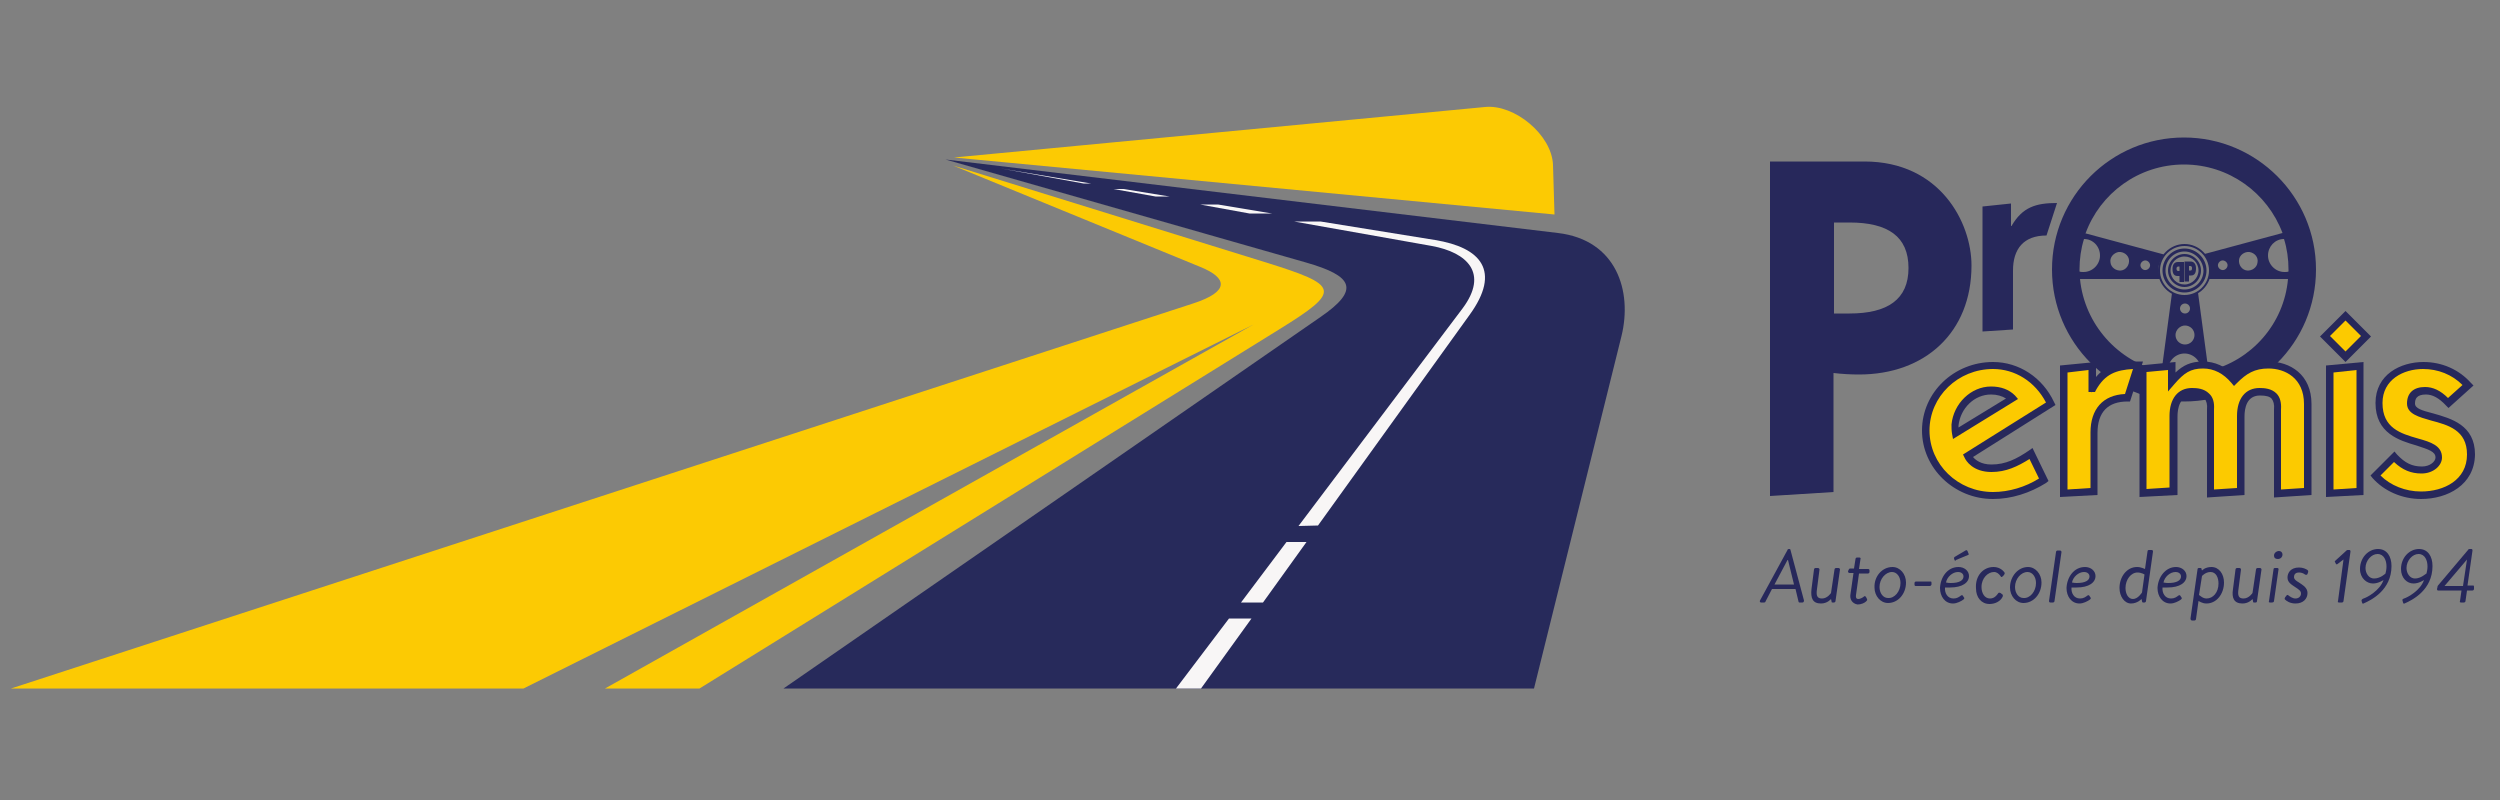 <?xml version="1.0" encoding="utf-8"?>
<!-- Generator: Adobe Illustrator 24.1.0, SVG Export Plug-In . SVG Version: 6.00 Build 0)  -->
<svg version="1.1" id="Calque_1" xmlns="http://www.w3.org/2000/svg" xmlns:xlink="http://www.w3.org/1999/xlink" x="0px" y="0px"
	 viewBox="0 0 500 160" style="enable-background:new 0 0 500 160;" xml:space="preserve">
<rect x="0" y="0" width="500" height="160" fill="#808080" stroke="none"/>
<style type="text/css">
	.st0{fill-rule:evenodd;clip-rule:evenodd;fill:#272A5B;}
	.st1{fill-rule:evenodd;clip-rule:evenodd;fill:#F8F6F6;}
	.st2{fill-rule:evenodd;clip-rule:evenodd;fill:#FCCA03;}
	.st3{fill:#27285B;}
	.st4{fill:#FCCA00;}
</style>
<g>
	<path class="st0" d="M189.1,31.9l122.5,14.7c11.7,1.4,14.9,11.6,12.7,20.6l-17.5,70.5H156.7l107.4-74.3c8-5.5,6.5-8.2-2.9-10.9
		L189.1,31.9z"/>
	<path class="st1" d="M240.2,137.7h-5l10.6-14h4.5L240.2,137.7L240.2,137.7z M248.2,120.5l9.1-12.1h4l-8.7,12.1H248.2L248.2,120.5z
		 M259.7,105.2l32.8-43.5c5.3-7.1,0.9-11.2-6.1-12.5l-27.6-4.9h5.3L287,48c9.2,1.5,13.3,6.2,6.9,15l-30.3,42.1L259.7,105.2
		L259.7,105.2z M249.9,42.7l-9.9-1.8h3.6l10.8,1.8H249.9L249.9,42.7z M231.1,39.3l-8.4-1.5h2l9.2,1.5H231.1L231.1,39.3z M216.7,36.7
		l-16.5-3l18,3H216.7z"/>
	<path class="st2" d="M297,21.4L190.8,31.5l120.1,11.4l-0.3-9.9C310.4,27,302.9,20.8,297,21.4z"/>
	<path class="st2" d="M190.6,33.1l62.3,19.3c15.1,4.7,15.5,5.7,2.9,13.5l-115.9,71.8H121l129.7-72.8l-146,72.8H2.2l236.4-77
		c7.4-2.4,6.9-5.1,1.5-7.3L190.6,33.1z"/>
</g>
<g>
	<path class="st3" d="M436.9,57.4c-1.8,0-3.3-1.5-3.3-3.3s1.5-3.3,3.3-3.3s3.3,1.5,3.3,3.3C440.2,55.9,438.7,57.4,436.9,57.4z
		 M436.9,51.3c-1.6,0-2.8,1.3-2.8,2.8c0,1.6,1.3,2.8,2.8,2.8s2.8-1.3,2.8-2.8C439.7,52.5,438.4,51.3,436.9,51.3z"/>
	<path class="st3" d="M436.9,58.5c-2.4,0-4.4-2-4.4-4.4s2-4.4,4.4-4.4s4.4,2,4.4,4.4S439.3,58.5,436.9,58.5z M436.9,50.3
		c-2.1,0-3.8,1.7-3.8,3.8s1.7,3.8,3.8,3.8c2.1,0,3.8-1.7,3.8-3.8C440.6,52,438.9,50.3,436.9,50.3z"/>
	<path class="st3" d="M436.9,59.4c-2.9,0-5.3-2.4-5.3-5.3c0-2.9,2.4-5.3,5.3-5.3s5.3,2.4,5.3,5.3C442.2,57,439.8,59.4,436.9,59.4z
		 M436.9,49.2c-2.7,0-4.9,2.2-4.9,4.9s2.2,4.9,4.9,4.9c2.7,0,4.9-2.2,4.9-4.9S439.6,49.2,436.9,49.2z"/>
	<path class="st3" d="M436.9,56.3v-4h1.2c0.7,0,1.1,0.5,1.1,1.4s-0.3,1.4-1,1.4h-0.4v1.2L436.9,56.3 M438.1,54.1
		c0.2,0,0.3-0.1,0.3-0.5s-0.3-0.4-0.4-0.4h-0.2v0.9H438.1z"/>
	<path class="st3" d="M435.9,56.4v-1.2h-0.4c-0.7,0-1-0.5-1-1.4c0-0.8,0.3-1.4,1.1-1.4h1.2v4L435.9,56.4 M435.9,54.2v-0.9h-0.2
		c-0.2,0-0.4,0.1-0.4,0.4c0,0.3,0.1,0.5,0.3,0.5H435.9z"/>
	<path class="st3" d="M366.8,98.4L354,99.2V32.3h18.9c15.1,0,21.4,12.2,21.4,20.8c0,13.4-9.3,21.8-22.5,21.8c-1.7,0-3.4-0.1-5.1-0.3
		v23.8 M366.8,62.7h3.1c7.6,0,11.8-2.8,11.8-9.1s-4.1-9.1-11.8-9.1h-3.1V62.7z"/>
	<path class="st3" d="M402.3,45.2L402.3,45.2c2.2-3.8,4.9-4.6,9.1-4.6l-2.1,6.5c-4.6,0-6.7,2.7-6.7,7v11.8l-6.1,0.4v-25l5.7-0.6v4.5
		"/>
	<path class="st3" d="M436.8,27.5c-14.6,0-26.4,11.8-26.4,26.4s11.8,26.4,26.4,26.4s26.4-11.8,26.4-26.4
		C463.2,39.3,451.3,27.5,436.8,27.5 M415.9,53.9c0-2.1,0.3-4.2,0.9-6.1c1.8,0,3.2,1.5,3.2,3.3s-1.5,3.3-3.3,3.3
		c-0.3,0-0.6,0-0.8-0.1C415.9,54.1,415.9,54,415.9,53.9 M440.2,74.5c-1.1,0.2-2.3,0.3-3.5,0.3c-1,0-2-0.1-3-0.2
		c0-0.2-0.1-0.4-0.1-0.6c0-1.8,1.5-3.3,3.3-3.3s3.3,1.5,3.3,3.3C440.3,74.2,440.3,74.4,440.2,74.5 M437,65.1c1,0,1.9,0.8,1.9,1.9
		c0,1-0.8,1.9-1.9,1.9c-1,0-1.9-0.8-1.9-1.9C435.1,66,436,65.1,437,65.1 M436,61.7c0-0.5,0.4-1,1-1c0.5,0,1,0.4,1,1c0,0.5-0.4,1-1,1
		S436,62.2,436,61.7 M441.7,74.2l-2.1-15.7c-0.5,0.4-2.2,0.7-2.7,0.7c-0.6,0-1.3,0-2.5-0.6l-2.1,15.7c-8.7-2-15.4-9.4-16.3-18.5h16
		c0,0-0.4-1.6-0.3-2.4c0.1-0.8,0.8-2.1,1.1-2.5l-15.6-4.2h-0.1c2.9-8,10.6-13.8,19.7-13.8c9,0,16.7,5.7,19.7,13.7l-15.6,4.2
		c0.5,0.7,1,1.8,1.1,2.4c0.1,0.6,0,1.6-0.3,2.6h15.9C456.8,64.8,450.3,72.1,441.7,74.2 M423.7,50.4c1-0.1,2,0.6,2.1,1.6
		s-0.6,2-1.6,2.1s-2-0.6-2.1-1.6C421.9,51.5,422.7,50.6,423.7,50.4 M428.9,52.1c0.5-0.1,1,0.3,1.1,0.8s-0.3,1-0.8,1.1
		s-1-0.3-1.1-0.8C428,52.7,428.4,52.2,428.9,52.1 M451.5,52.5c-0.1,1-1.1,1.7-2.1,1.6c-1-0.1-1.7-1.1-1.6-2.1s1.1-1.7,2.1-1.6
		C451,50.6,451.7,51.5,451.5,52.5 M445.5,53.2c-0.1,0.5-0.6,0.9-1.1,0.8c-0.5-0.1-0.9-0.6-0.8-1.1s0.6-0.9,1.1-0.8
		C445.2,52.2,445.6,52.7,445.5,53.2 M456.9,54.4c-1.8,0-3.3-1.5-3.3-3.3s1.4-3.3,3.2-3.3c0.6,1.9,0.9,4,0.9,6.1c0,0.1,0,0.3,0,0.4
		C457.5,54.4,457.2,54.4,456.9,54.4"/>
	<path class="st4" d="M408.7,95.8c-3,2.1-6.6,3.2-10.2,3.2c-7.2,0-13.5-5.6-13.5-13s6.3-13,13.5-13c5,0,9.4,3,11.5,7.6L393.5,91
		c0.5,1,1.8,2.5,4.7,2.5c3.1,0,5.4-1.2,7.9-2.9L408.7,95.8 M402.5,79.7c-1.1-1.2-2.6-1.6-4.2-1.6c-3.8,0-6.9,3.1-7.2,6.9
		c0,0.5,0,1.1,0.1,1.6L402.5,79.7z"/>
	<path class="st3" d="M398.6,99.8c-7.8,0-14.2-6.2-14.2-13.7c0-7.6,6.4-13.7,14.2-13.7c5.2,0,9.9,3.1,12.2,8l0.3,0.6l-16.5,10.4
		c0.5,0.6,1.6,1.5,3.7,1.5c2.8,0,5-1.1,7.5-2.8l0.7-0.5l3.2,6.6l-0.5,0.4C406,98.6,402.3,99.8,398.6,99.8z M398.6,73.8
		c-7,0-12.7,5.5-12.7,12.3s5.7,12.3,12.7,12.3c3.2,0,6.5-1,9.2-2.7l-1.9-3.9c-2.4,1.5-4.7,2.6-7.6,2.6c-3.7,0-5.1-2.2-5.4-2.9
		l-0.3-0.6l16.6-10.4C407,76.3,403,73.8,398.6,73.8z M390.6,87.8l-0.2-1.1c-0.1-0.6-0.1-1.2-0.1-1.8l0,0c0.4-4.2,3.9-7.6,7.9-7.6
		c2,0,3.6,0.6,4.8,1.8l0.6,0.7L390.6,87.8z M391.7,85.1L391.7,85.1c0,0.1,0,0.2,0,0.4l9.5-5.8c-0.8-0.5-1.8-0.8-3-0.8
		C394.9,78.9,392.1,81.6,391.7,85.1z"/>
	<path class="st4" d="M418.5,77.6L418.5,77.6c2.2-3.8,4.9-4.6,9.1-4.6l-2.1,6.5c-4.6,0-6.7,2.7-6.7,7v11.8l-6.1,0.4V73.8l5.7-0.6
		v4.4"/>
	<path class="st3" d="M412,99.4V73.1l7.2-0.7v3c2.1-2.5,4.8-3.1,8.4-3.1h1l-2.6,8h-0.5c-3.9,0-6,2.1-6,6.3V99L412,99.4z M413.5,74.5
		v23.4l4.6-0.3V86.5c0-4.7,2.5-7.5,6.9-7.7l1.6-5c-3.4,0.2-5.6,1-7.4,4.2l-0.2,0.4h-0.7l-0.1,0.1v-0.1h-0.5V74L413.5,74.5z"/>
	<path class="st4" d="M428.7,73.8l5.7-0.6v3.1c1.9-2.1,3.3-3.3,6.2-3.3c2.4,0,4.5,1.1,6.3,3.1c2.1-2.1,3.9-3.1,6.8-3.1
		c3.7,0,7.9,2.2,7.9,7.8v17.4l-6.1,0.4V81.9c0.2-3-1.5-3.6-3.5-3.6c-2.5,0-3.8,1.9-3.8,4.9v15l-6.1,0.4V81.9c0.2-3-1.5-3.6-3.5-3.6
		c-2.5,0-3.8,1.9-3.8,4.9v15l-6.1,0.4V73.8"/>
	<path class="st3" d="M427.9,99.4V73.1l7.2-0.7v2.1c1.5-1.4,3-2.2,5.5-2.2c2.4,0,4.5,1,6.3,2.8c1.9-1.7,3.7-2.8,6.8-2.8
		c4.3,0,8.6,2.6,8.6,8.5V99l-7.5,0.5V81.9c0.1-1-0.1-1.7-0.5-2.2c-0.4-0.4-1.1-0.6-2.3-0.6c-2.7,0-3.1,2.6-3.1,4.2V99l-7.5,0.5V81.9
		c0.1-1-0.1-1.7-0.5-2.2c-0.4-0.4-1.1-0.6-2.3-0.6c-2.7,0-3.1,2.6-3.1,4.2V99L427.9,99.4z M442.8,81.9v16l4.6-0.3V83.2
		c0-3.5,1.7-5.6,4.5-5.6c1,0,2.4,0.1,3.4,1.1c0.7,0.7,1,1.8,0.9,3.2v16l4.6-0.3V80.8c0-5.2-3.8-7.1-7.1-7.1c-2.8,0-4.4,1-6.3,2.9
		l-0.6,0.6l-0.5-0.6c-1.6-1.9-3.5-2.9-5.7-2.9c-2.5,0-3.8,0.9-5.7,3.1l-1.3,1.5V74l-4.3,0.4v23.4l4.6-0.3V83.2
		c0-3.5,1.7-5.6,4.5-5.6c1,0,2.4,0.1,3.4,1.1C442.6,79.4,442.9,80.5,442.8,81.9z"/>
	<path class="st4" d="M473.2,67.2l-4.1,4.1l-4.1-4.1l4.1-4.1L473.2,67.2z M465.9,73.8l6.1-0.6v25.1l-6.1,0.4V73.8z"/>
	<path class="st3" d="M465.2,99.4V73.1l7.5-0.7V99L465.2,99.4z M466.7,74.5v23.4l4.6-0.3V74L466.7,74.5z M469.1,72.4l-5.1-5.1
		l5.1-5.1l5.1,5.1L469.1,72.4z M466,67.2l3.1,3.1l3.1-3.1l-3.1-3.1L466,67.2z"/>
	<path class="st4" d="M478.9,91.3c1.6,1.7,3.1,2.6,5.5,2.6c2,0,3.4-1.3,3.4-2.5c0-4.4-12-1.5-12-10.9c0-5,4.4-7.5,8.9-7.5
		c3.4,0,6.7,1.4,9,4l-4,3.6c-1.2-1.3-2.7-2.5-4.6-2.5c-1.8,0-2.9,0.7-2.9,2.6c0,4,12,1.3,12,10.3c0,5.6-5,8.1-9.9,8.1
		c-3.4,0-6.9-1.3-9.1-4L478.9,91.3"/>
	<path class="st3" d="M484.2,99.8c-3.8,0-7.4-1.6-9.7-4.2l-0.4-0.5l4.8-4.8l0.5,0.6c1.6,1.7,3,2.4,5,2.4c1.6,0,2.7-1,2.7-1.8
		c0-1.2-1.4-1.6-3.8-2.4c-3.4-1-8.2-2.4-8.2-8.5c0-5.7,5-8.2,9.6-8.2c3.7,0,7.1,1.5,9.5,4.2l0.5,0.5l-5,4.5l-0.5-0.5
		c-1.4-1.5-2.7-2.2-4-2.2c-1.9,0-2.2,0.9-2.2,1.8c0,1,1.4,1.4,3.7,2c3.5,1,8.3,2.3,8.3,8.2C494.9,97,489.5,99.8,484.2,99.8z
		 M476.1,95.1c2,2,5,3.2,8.1,3.2c4.6,0,9.2-2.3,9.2-7.4c0-4.9-3.8-5.9-7.2-6.8c-2.4-0.7-4.8-1.3-4.8-3.4s1.3-3.3,3.6-3.3
		c1.6,0,3.1,0.7,4.6,2.2l2.9-2.6c-2.1-2.1-4.9-3.2-7.9-3.2c-3.9,0-8.1,2.1-8.1,6.8c0,5,3.6,6.1,7.1,7.1c2.5,0.7,4.8,1.4,4.8,3.8
		c0,1.6-1.7,3.2-4.1,3.2c-2.1,0-3.8-0.7-5.5-2.3L476.1,95.1z"/>
</g>
<g>
	<path class="st3" d="M352,120.1l5.5-10.1c0-0.1,0.1-0.2,0.3-0.2h0.1c0.1,0,0.2,0.1,0.2,0.2l2.7,10.1c0,0.2-0.1,0.4-0.3,0.4h-0.6
		c-0.1,0-0.2-0.1-0.2-0.2l-0.6-2.5h-4.7l-1.3,2.5c0,0.1-0.1,0.2-0.3,0.2h-0.6C352,120.5,351.9,120.3,352,120.1z M358.8,116.9
		l-1.2-4.9h-0.1l-2.6,4.9H358.8z"/>
	<path class="st3" d="M362.3,117.8l0.5-3.9c0-0.2,0.2-0.3,0.3-0.3h0.5c0.2,0,0.3,0.2,0.3,0.3l-0.5,3.9c-0.2,1.3,0,1.9,1,1.9
		c1.1,0,1.8-1.1,1.8-1.1l0.7-4.7c0-0.2,0.2-0.3,0.3-0.3h0.5c0.2,0,0.3,0.2,0.3,0.3l-0.9,6.3c0,0.2-0.2,0.3-0.3,0.3h-0.3
		c-0.2,0-0.2-0.1-0.2-0.3l-0.1-0.4c0,0-0.7,0.9-2,0.9C362.5,120.7,362.1,119.6,362.3,117.8z"/>
	<path class="st3" d="M370.1,118.8l0.6-4.2h-0.8c-0.2,0-0.3-0.2-0.3-0.3l0.1-0.3c0.1-0.2,0.2-0.3,0.3-0.3h0.8l0.3-1.9
		c0-0.2,0.2-0.3,0.3-0.3l0.5,0c0.1,0,0.3,0.1,0.2,0.3l-0.3,2h1.8c0.2,0,0.3,0.1,0.3,0.3l0,0.3c0,0.2-0.2,0.3-0.3,0.3h-1.8l-0.6,4.3
		c-0.1,0.7,0.2,0.8,0.5,0.8c0.3,0,0.9-0.3,1.1-0.5c0.2-0.2,0.3,0,0.4,0.1l0.2,0.4c0.1,0.2,0,0.3-0.2,0.5c-0.3,0.3-1,0.6-1.7,0.6
		C370.4,120.7,369.9,119.8,370.1,118.8z"/>
	<path class="st3" d="M378.5,113.4c1.5,0,2.7,1.4,2.7,3.1c0,2.3-1.6,4.1-3.6,4.1c-1.5,0-2.7-1.4-2.7-3.1
		C374.8,115.3,376.4,113.4,378.5,113.4z M380.1,116.6c0-1.2-0.7-2.2-1.7-2.2c-1.3,0-2.5,1.4-2.5,3c0,1.2,0.7,2.2,1.7,2.2
		C378.9,119.7,380.1,118.3,380.1,116.6z"/>
	<path class="st3" d="M382.9,116.9l0-0.3c0-0.2,0.2-0.3,0.3-0.3h2.9c0.2,0,0.2,0.1,0.2,0.3l0,0.3c0,0.1-0.2,0.3-0.3,0.3h-2.9
		C383,117.2,382.9,117.1,382.9,116.9z"/>
	<path class="st3" d="M391.7,113.4c1.2,0,2.1,0.8,2.1,1.8c0,1.3-1.3,2.3-3.8,2.3c-0.3,0-0.6,0-1,0c-0.1,1.1,0.5,2.2,1.7,2.2
		c0.7,0,1.1-0.3,1.5-0.6c0.2-0.1,0.3-0.1,0.4,0.1l0.2,0.3c0.1,0.1,0.1,0.2-0.1,0.4c-0.4,0.3-1.3,0.8-2.1,0.8c-1.6,0-2.6-1.4-2.6-3.1
		C388.1,115.4,389.5,113.4,391.7,113.4z M390.2,116.6c1.6,0,2.5-0.5,2.5-1.3c0-0.5-0.4-0.9-1.1-0.9c-1.1,0-2.2,1-2.4,2.1
		C389.6,116.6,389.9,116.6,390.2,116.6z M390.9,112l-0.1-0.3c0-0.1,0-0.2,0.1-0.3l2.2-1.3c0.1-0.1,0.3-0.1,0.4,0.1l0.2,0.5
		c0.1,0.2,0,0.3-0.1,0.3l-2.4,1C391.1,112.2,391,112.2,390.9,112z"/>
	<path class="st3" d="M398.7,113.4c0.9,0,1.7,0.4,2.2,1.1c0.1,0.2,0,0.3-0.1,0.5l-0.3,0.3c-0.2,0.2-0.3,0.1-0.4-0.1
		c-0.3-0.4-0.7-0.8-1.3-0.8c-1.2,0-2.5,1.2-2.5,3c0,1.2,0.6,2.3,1.7,2.3c0.9,0,1.4-0.7,1.6-1c0.1-0.2,0.3-0.2,0.5-0.1l0.4,0.3
		c0.1,0.1,0.1,0.3,0,0.5c-0.4,0.8-1.4,1.4-2.6,1.4c-1.6,0-2.7-1.3-2.7-3.1C395,115.1,396.7,113.4,398.7,113.4z"/>
	<path class="st3" d="M405.6,113.4c1.5,0,2.7,1.4,2.7,3.1c0,2.3-1.6,4.1-3.6,4.1c-1.5,0-2.7-1.4-2.7-3.1
		C402,115.3,403.6,113.4,405.6,113.4z M407.2,116.6c0-1.2-0.7-2.2-1.7-2.2c-1.3,0-2.5,1.4-2.5,3c0,1.2,0.7,2.2,1.7,2.2
		C406,119.7,407.2,118.3,407.2,116.6z"/>
	<path class="st3" d="M409.8,120.2l1.4-9.8c0-0.2,0.2-0.3,0.3-0.3h0.5c0.1,0,0.3,0.1,0.3,0.3l-1.4,9.8c0,0.2-0.2,0.3-0.3,0.3h-0.5
		C409.9,120.5,409.8,120.4,409.8,120.2z"/>
	<path class="st3" d="M417,113.4c1.2,0,2.1,0.8,2.1,1.8c0,1.3-1.3,2.3-3.8,2.3c-0.3,0-0.6,0-1,0c-0.1,1.1,0.5,2.2,1.7,2.2
		c0.7,0,1.1-0.3,1.5-0.6c0.2-0.1,0.3-0.1,0.4,0.1l0.2,0.3c0.1,0.1,0.1,0.2-0.1,0.4c-0.4,0.3-1.3,0.8-2.1,0.8c-1.6,0-2.6-1.4-2.6-3.1
		C413.4,115.4,414.8,113.4,417,113.4z M415.4,116.6c1.6,0,2.5-0.5,2.5-1.3c0-0.5-0.4-0.9-1.1-0.9c-1.1,0-2.2,1-2.4,2.1
		C414.8,116.6,415.2,116.6,415.4,116.6z"/>
	<path class="st3" d="M423.9,117.6c0-2.3,1.5-4.2,3.5-4.2c0.9,0,1.5,0.4,1.6,0.4l0.5-3.5c0-0.2,0.1-0.3,0.3-0.3h0.5
		c0.2,0,0.3,0.1,0.3,0.3l-1.4,9.9c0,0.2-0.2,0.3-0.3,0.3h-0.3c-0.1,0-0.2-0.1-0.2-0.3l-0.1-0.4c0,0-0.8,0.9-2.1,0.9
		C424.9,120.7,423.9,119.3,423.9,117.6z M428.4,118.5l0.5-3.6c0,0-0.6-0.4-1.4-0.4c-1.3,0-2.4,1.4-2.4,3.1c0,1.1,0.5,2.2,1.5,2.2
		S428.4,118.5,428.4,118.5z"/>
	<path class="st3" d="M435.2,113.4c1.2,0,2.1,0.8,2.1,1.8c0,1.3-1.3,2.3-3.8,2.3c-0.3,0-0.6,0-1,0c-0.1,1.1,0.5,2.2,1.7,2.2
		c0.7,0,1.1-0.3,1.5-0.6c0.2-0.1,0.3-0.1,0.4,0.1l0.2,0.3c0.1,0.1,0.1,0.2-0.1,0.4c-0.4,0.3-1.3,0.8-2.1,0.8c-1.6,0-2.6-1.4-2.6-3.1
		C431.6,115.4,433.1,113.4,435.2,113.4z M433.7,116.6c1.6,0,2.5-0.5,2.5-1.3c0-0.5-0.4-0.9-1.1-0.9c-1.1,0-2.2,1-2.4,2.1
		C433.1,116.6,433.4,116.6,433.7,116.6z"/>
	<path class="st3" d="M438.1,123.7l1.4-9.8c0-0.2,0.1-0.3,0.3-0.3h0.3c0.1,0,0.2,0,0.2,0.2l0.1,0.3c0,0,0.6-0.7,1.9-0.7
		c1.5,0,2.5,1.4,2.5,3.1c0,2.3-1.5,4.2-3.5,4.2c-0.9,0-1.5-0.5-1.6-0.5l-0.5,3.6c0,0.2-0.2,0.3-0.3,0.3h-0.5
		C438.2,124.1,438.1,123.9,438.1,123.7z M441.3,119.7c1.3,0,2.4-1.2,2.4-3c0-1.2-0.5-2.3-1.6-2.3c-1,0-1.7,0.8-1.7,0.8l-0.6,3.8
		C439.9,119,440.5,119.7,441.3,119.7z"/>
	<path class="st3" d="M446.6,117.8l0.5-3.9c0-0.2,0.2-0.3,0.3-0.3h0.5c0.2,0,0.3,0.2,0.3,0.3l-0.5,3.9c-0.2,1.3,0,1.9,1,1.9
		c1.1,0,1.8-1.1,1.8-1.1l0.7-4.7c0-0.2,0.2-0.3,0.3-0.3h0.5c0.2,0,0.3,0.2,0.3,0.3l-0.9,6.3c0,0.2-0.1,0.3-0.3,0.3h-0.3
		c-0.2,0-0.2-0.1-0.2-0.3l-0.1-0.4c0,0-0.7,0.9-2,0.9C446.8,120.7,446.3,119.6,446.6,117.8z"/>
	<path class="st3" d="M453.8,120.2l0.9-6.3c0-0.2,0.1-0.3,0.3-0.3h0.5c0.1,0,0.3,0.2,0.2,0.3l-0.9,6.3c0,0.2-0.2,0.3-0.4,0.3H454
		C453.8,120.5,453.7,120.4,453.8,120.2z M454.8,111.1c0-0.5,0.5-0.9,1-0.9c0.4,0,0.7,0.3,0.7,0.7c0,0.5-0.4,0.9-0.9,0.9
		C455,111.8,454.8,111.5,454.8,111.1z"/>
	<path class="st3" d="M457,119.9c-0.1-0.1-0.1-0.2,0-0.4l0.3-0.4c0.1-0.1,0.3-0.2,0.4,0c0.3,0.2,0.8,0.6,1.4,0.6
		c0.6,0,1.1-0.4,1.1-1c0-0.5-0.4-0.8-1.2-1.3c-0.7-0.5-1.5-0.9-1.5-1.9c0-0.9,0.6-2,2.3-2c0.8,0,1.4,0.3,1.7,0.5
		c0.1,0.1,0.2,0.3,0.1,0.5l-0.1,0.3c-0.1,0.2-0.3,0.2-0.5,0.1c-0.4-0.3-0.8-0.4-1.2-0.4c-0.8,0-1,0.5-1,0.9c0,0.5,0.5,0.8,1,1.1
		c0.9,0.6,1.7,1.1,1.7,2.1c0,1.1-0.8,2.1-2.4,2.1C458,120.7,457.3,120.2,457,119.9z"/>
	<path class="st3" d="M468.7,111.9l-1.2,0.9c-0.1,0.1-0.2,0.1-0.3,0l-0.2-0.4c-0.1-0.1,0-0.2,0-0.2l2.3-2.1c0.1-0.1,0.1-0.1,0.3-0.1
		h0.3c0.1,0,0.2,0.1,0.2,0.3l-1.4,9.9c0,0.2-0.2,0.3-0.3,0.3h-0.6c-0.2,0-0.3-0.1-0.2-0.3L468.7,111.9L468.7,111.9z"/>
	<path class="st3" d="M472.7,119.7c0.7-0.2,3.3-1.6,4-3.7c0,0-1,0.7-2.1,0.7c-1.3,0-2.6-1.1-2.6-2.9c0-2.3,1.7-4,3.6-4
		c1.8,0,2.7,1.5,2.7,3.4c0,4.8-4,6.8-5.6,7.5c-0.2,0.1-0.2,0-0.3-0.2l-0.1-0.4C472.3,120,472.4,119.8,472.7,119.7z M477.1,114.7
		c0.1-0.4,0.2-0.9,0.2-1.4c0-1.2-0.5-2.5-1.8-2.5c-1.2,0-2.4,1.3-2.4,2.8c0,1.1,0.7,2.1,1.7,2.1
		C476.1,115.7,477.1,114.7,477.1,114.7z"/>
	<path class="st3" d="M480.8,119.7c0.7-0.2,3.3-1.6,4-3.7c0,0-1,0.7-2.1,0.7c-1.3,0-2.5-1.1-2.5-2.9c0-2.3,1.7-4,3.6-4
		c1.8,0,2.7,1.5,2.7,3.4c0,4.8-4,6.8-5.6,7.5c-0.2,0.1-0.2,0-0.3-0.2l-0.1-0.4C480.4,120,480.5,119.8,480.8,119.7z M485.3,114.7
		c0.1-0.4,0.2-0.9,0.2-1.4c0-1.2-0.5-2.5-1.8-2.5c-1.2,0-2.4,1.3-2.4,2.8c0,1.1,0.7,2.1,1.7,2.1
		C484.2,115.7,485.2,114.7,485.3,114.7z"/>
	<path class="st3" d="M487.4,117.8l0.1-0.4c0-0.1,0-0.2,0.1-0.3l6-7.1c0.1-0.2,0.2-0.2,0.4-0.2h0.3c0.1,0,0.2,0.1,0.2,0.3l-1,7h1.1
		c0.2,0,0.2,0.1,0.2,0.3l0,0.4c0,0.2-0.2,0.3-0.3,0.3h-1.1l-0.3,2.1c0,0.2-0.2,0.3-0.3,0.3h-0.6c-0.2,0-0.3-0.1-0.2-0.3l0.3-2.1
		h-4.7C487.5,118.1,487.4,118,487.4,117.8z M488.9,117.2h3.7l0.8-5.3h0L488.9,117.2L488.9,117.2z"/>
</g>
</svg>
